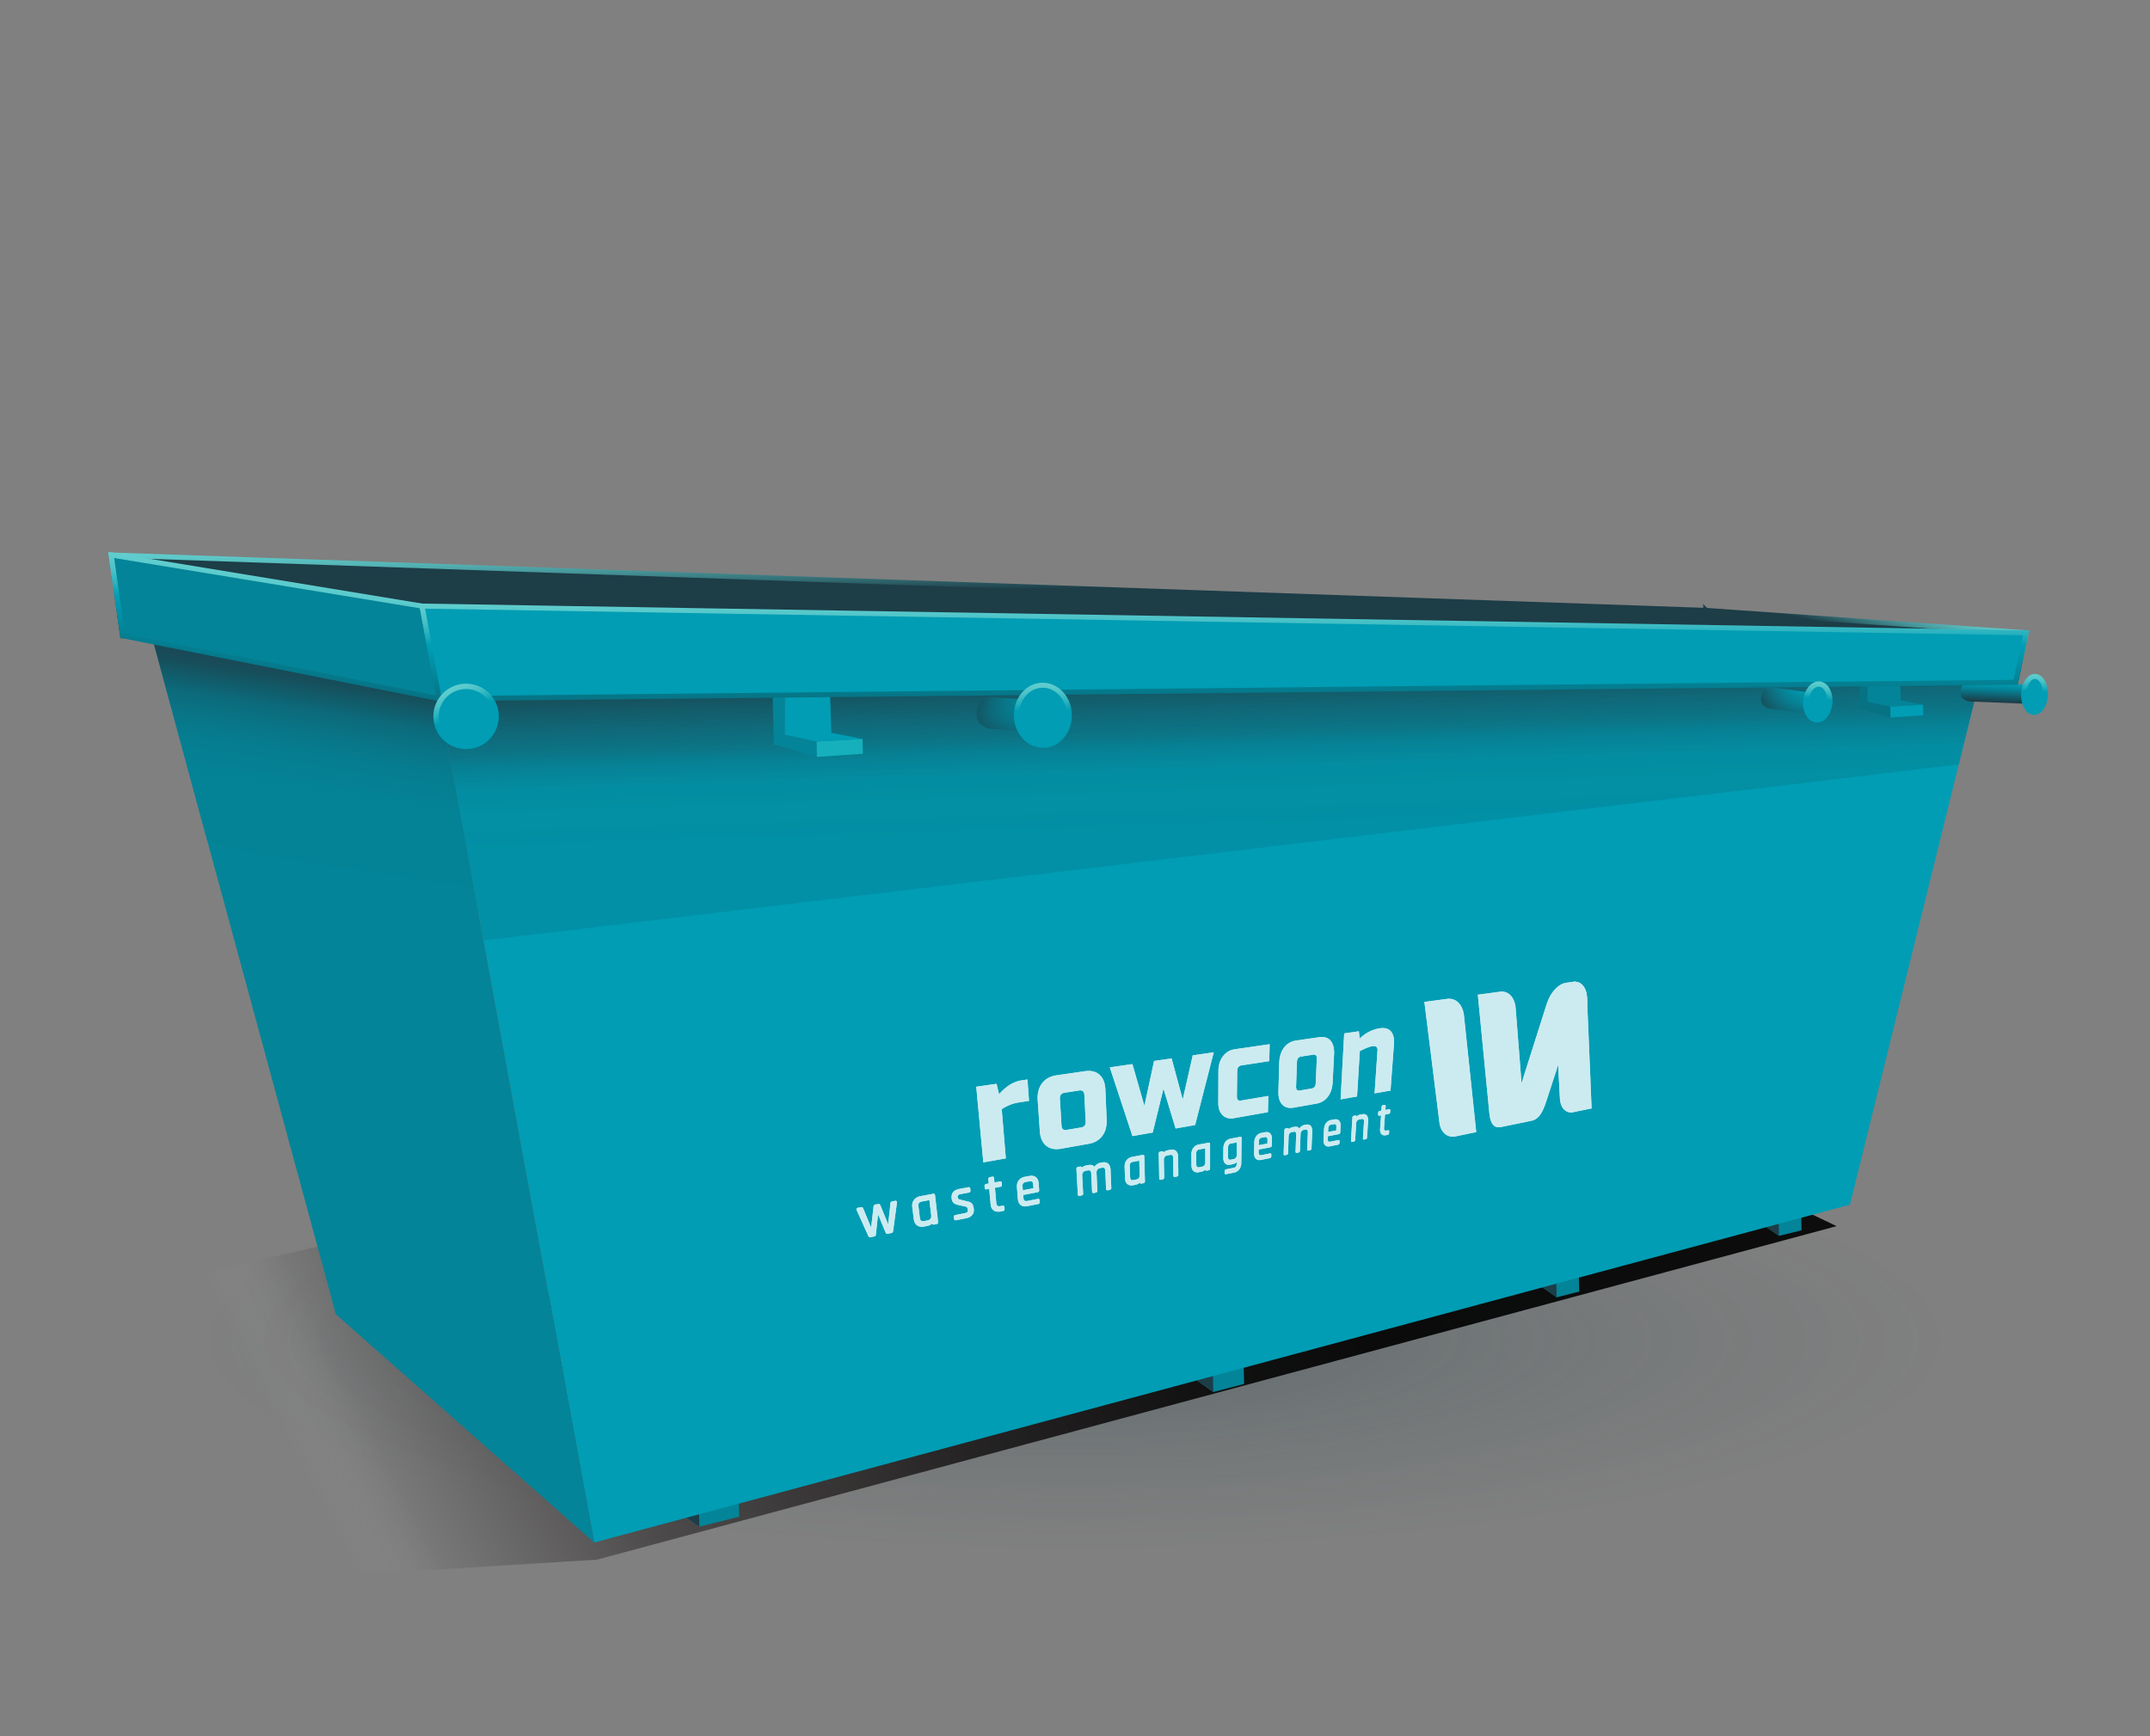 <svg xmlns="http://www.w3.org/2000/svg" width="928.54" height="750" xmlns:xlink="http://www.w3.org/1999/xlink" viewBox="0 0 928.54 750"><rect x="0" y="0" width="928.54" height="750" fill="#808080" stroke="none"/><defs><linearGradient id="linear-gradient" x1="148.48" y1="686.52" x2="539.52" y2="497.98" gradientTransform="rotate(-1.26 -77.524 432.993)" gradientUnits="userSpaceOnUse"><stop offset="0" stop-color="#fff" stop-opacity="0"/><stop offset=".08" stop-color="#363233" stop-opacity=".1"/><stop offset=".28" stop-color="#2e2a2b" stop-opacity=".62"/><stop offset=".55" stop-color="#242021" stop-opacity=".9"/><stop offset=".59" stop-color="#1e1b1c" stop-opacity=".9"/><stop offset=".84" stop-color="#080707" stop-opacity=".9"/><stop offset="1" stop-opacity=".9"/></linearGradient><linearGradient id="linear-gradient-2" x1="396.45" y1="297.46" x2="396.45" y2="241.39" gradientTransform="rotate(-1.26 -77.524 432.993)" gradientUnits="userSpaceOnUse"><stop offset="0" stop-color="#1d3d47"/><stop offset=".56" stop-color="#1d3d47"/><stop offset=".67" stop-color="#336d73"/><stop offset=".77" stop-color="#47969a"/><stop offset=".86" stop-color="#55b5b6"/><stop offset=".94" stop-color="#5dc7c7"/><stop offset="1" stop-color="#61cece"/></linearGradient><linearGradient id="linear-gradient-3" x1="525.74" y1="409.81" x2="524.47" y2="264.61" gradientTransform="rotate(-1.26 -77.524 432.993)" gradientUnits="userSpaceOnUse"><stop offset=".22" stop-color="#048498" stop-opacity=".5"/><stop offset=".44" stop-color="#067e91" stop-opacity=".51"/><stop offset=".52" stop-color="#0d6878" stop-opacity=".57"/><stop offset=".55" stop-color="#135b69" stop-opacity=".6"/><stop offset=".78" stop-color="#1d3d47"/></linearGradient><linearGradient id="linear-gradient-4" x1="123.91" y1="385.67" x2="145.98" y2="260.51" gradientTransform="rotate(-1.26 -77.524 432.993)" gradientUnits="userSpaceOnUse"><stop offset="0" stop-color="#048498"/><stop offset=".32" stop-color="#048296"/><stop offset=".44" stop-color="#067d90" stop-opacity=".98"/><stop offset=".52" stop-color="#097486" stop-opacity=".96"/><stop offset=".59" stop-color="#0d6878" stop-opacity=".92"/><stop offset=".64" stop-color="#135765" stop-opacity=".88"/><stop offset=".69" stop-color="#1a434e" stop-opacity=".82"/><stop offset=".71" stop-color="#1d3d47" stop-opacity=".8"/><stop offset="1" stop-color="#1d3d47"/></linearGradient><linearGradient id="linear-gradient-5" x1="118.74" y1="295.87" x2="126.04" y2="254.44" gradientTransform="rotate(-1.26 -77.524 432.993)" gradientUnits="userSpaceOnUse"><stop offset="0" stop-color="#067283"/><stop offset=".56" stop-color="#009db4"/><stop offset=".57" stop-color="#009db4"/><stop offset=".7" stop-color="#29b2bf"/><stop offset=".82" stop-color="#48c1c7"/><stop offset=".93" stop-color="#5acacc"/><stop offset="1" stop-color="#61cece"/></linearGradient><linearGradient id="linear-gradient-6" x1="802.21" y1="315.43" x2="812.91" y2="275.48" xlink:href="#linear-gradient-2"/><linearGradient id="linear-gradient-7" x1="865.72" y1="314.11" x2="866.12" y2="305.52" gradientTransform="translate(-4.1 -10.91)" gradientUnits="userSpaceOnUse"><stop offset="0" stop-color="#1d3d47"/><stop offset=".1" stop-color="#184854"/><stop offset=".64" stop-color="#048498"/><stop offset=".92" stop-color="#009db4"/></linearGradient><linearGradient id="linear-gradient-8" x1="531.38" y1="316.24" x2="532.31" y2="274.06" xlink:href="#linear-gradient-5"/><linearGradient id="linear-gradient-9" x1="773.27" y1="331.84" x2="776.87" y2="315.97" gradientTransform="rotate(-1.26 -77.524 432.993)" gradientUnits="userSpaceOnUse"><stop offset="0" stop-color="#1d3d47"/><stop offset=".64" stop-color="#048498"/><stop offset="1" stop-color="#009db4"/></linearGradient><linearGradient id="linear-gradient-10" x1="751.24" y1="326.06" x2="787.47" y2="319.67" gradientTransform="rotate(-1.26 -77.524 432.993)" gradientUnits="userSpaceOnUse"><stop offset=".23" stop-color="#1d3d47"/><stop offset=".97" stop-color="#019ab1" stop-opacity="0"/><stop offset="1" stop-color="#009db4"/></linearGradient><linearGradient id="linear-gradient-11" x1="787.58" y1="273.86" x2="787.58" y2="256.04" gradientTransform="rotate(90 767.175 282.785)" gradientUnits="userSpaceOnUse"><stop offset="0" stop-color="#009db4"/><stop offset=".56" stop-color="#009db4"/><stop offset=".57" stop-color="#009db4"/><stop offset=".7" stop-color="#29b2bf"/><stop offset=".82" stop-color="#48c1c7"/><stop offset=".93" stop-color="#5acacc"/><stop offset="1" stop-color="#61cece"/></linearGradient><linearGradient id="linear-gradient-12" x1="884.58" y1="304.17" x2="884.58" y2="286.46" gradientTransform="rotate(90 879.295 294.675)" xlink:href="#linear-gradient-11"/><linearGradient id="linear-gradient-13" x1="173.78" y1="329.09" x2="163.98" y2="302.16" gradientTransform="rotate(-1.26 -104.02 -1954.815) scale(.9 1)" xlink:href="#linear-gradient-11"/><linearGradient id="linear-gradient-14" x1="430.85" y1="333.1" x2="441.92" y2="310.24" gradientTransform="rotate(-1.26 -77.524 432.993)" gradientUnits="userSpaceOnUse"><stop offset="0" stop-color="#1d3d47"/><stop offset=".2" stop-color="#145664"/><stop offset=".44" stop-color="#0b6f80"/><stop offset=".66" stop-color="#057e91"/><stop offset=".81" stop-color="#048498"/></linearGradient><linearGradient id="linear-gradient-15" x1="422.57" y1="306.34" x2="448.07" y2="327.73" gradientTransform="rotate(-1.26 -77.524 432.993)" gradientUnits="userSpaceOnUse"><stop offset=".23" stop-color="#1d3d47"/><stop offset=".37" stop-color="#16505c" stop-opacity=".73"/><stop offset=".62" stop-color="#0c6c7d" stop-opacity=".33"/><stop offset=".84" stop-color="#067d90" stop-opacity=".09"/><stop offset="1" stop-color="#048498" stop-opacity="0"/></linearGradient><linearGradient id="linear-gradient-16" x1="452.99" y1="334.68" x2="452.99" y2="306.54" gradientTransform="translate(-2.61 -11.63)" xlink:href="#linear-gradient-11"/><radialGradient id="radial-gradient" cx="464.27" cy="416.91" fx="464.27" fy="416.91" r="432.51" gradientTransform="matrix(1 0 0 .24 0 478.63)" gradientUnits="userSpaceOnUse"><stop offset="0" stop-color="#1d3d47" stop-opacity=".3"/><stop offset=".53" stop-color="#1d3d47" stop-opacity=".1"/><stop offset=".87" stop-color="#1d3d47" stop-opacity="0"/></radialGradient><style>.cls-1{fill:none}.cls-2{fill:url(#linear-gradient)}.cls-3,.cls-4{fill:#048498}.cls-5,.cls-6,.cls-7{fill:#fff}.cls-10,.cls-11,.cls-12,.cls-13,.cls-8,.cls-9{fill:#009db4}.cls-14{fill:#15b0bc}.cls-15{fill:#067283}.cls-16,.cls-17,.cls-18{fill:#1d3d47}.cls-6,.cls-7{opacity:.2;isolation:isolate}.cls-7{opacity:.3}.cls-9{stroke:url(#linear-gradient-11);stroke-width:2.28px}.cls-10,.cls-11,.cls-12,.cls-13,.cls-17,.cls-18,.cls-4,.cls-9{stroke-miterlimit:10}.cls-17{stroke:url(#linear-gradient-2)}.cls-11,.cls-13,.cls-17,.cls-18,.cls-4{stroke-width:2.17px}.cls-18{stroke:url(#linear-gradient-6)}.cls-10{stroke:url(#linear-gradient-13);stroke-width:2.31px}.cls-11{stroke:url(#linear-gradient-8)}.cls-4{stroke:url(#linear-gradient-5)}.cls-19{fill:url(#linear-gradient-9)}.cls-20{fill:url(#linear-gradient-3)}.cls-21{fill:url(#linear-gradient-4)}.cls-22{fill:url(#linear-gradient-7)}.cls-23{fill:url(#linear-gradient-15);opacity:.6}.cls-12{stroke:url(#linear-gradient-12);stroke-width:2.17px}.cls-24{opacity:.8}.cls-25{fill:url(#radial-gradient)}.cls-26{fill:url(#linear-gradient-14)}.cls-27{fill:url(#linear-gradient-10)}.cls-13{stroke:url(#linear-gradient-16)}</style></defs><g id="Layer_3"><ellipse class="cls-25" cx="464.27" cy="579.88" rx="448.06" ry="146.18"/><path class="cls-1" d="M2.03 0h928v750h-928z"/><path class="cls-2" d="M652.97 462.67 158.09 578.08l-9.93-42.12-90.37 20.69 14.64 128.51 185.39-11.45 535.36-144.06-140.21-66.98z"/><path class="cls-3" d="m301.73 646.33-14.37 2.88 14.66 10.26 17.23-4.31-.31-14.03-17.21 5.2z"/><path class="cls-16" d="m287.36 649.21 14.37-2.88.29 13.14-14.66-10.26"/><path class="cls-3" d="m523.77 591.14-11.1 2.22L524 601.3l13.31-3.48-.24-10.69-13.3 4.01z"/><path class="cls-16" d="m512.67 593.36 11.1-2.22.23 10.16-11.33-7.94"/><path class="cls-3" d="m672.12 552.97-8.13 1.63 8.29 5.8 9.75-2.48-.18-7.89-9.73 2.94z"/><path class="cls-16" d="m663.99 554.6 8.13-1.63.16 7.43-8.29-5.8"/><path class="cls-3" d="m768.14 526.42-8.13 1.63 8.29 5.81 9.75-2.42-.17-7.95-9.74 2.93z"/><path class="cls-16" d="m760.01 528.05 8.13-1.63.16 7.44-8.29-5.81"/><path class="cls-17" d="M736.77 263.67 48.02 239.74l4.94 34.86 684.59 3.8-.78-14.73z"/><path class="cls-8" d="m859.94 273.62-60.98 246.75-542.34 145.95-74.34-404.51 677.66 11.81z"/><path class="cls-20" d="m859.94 273.62-13.98 56.59-637.13 76.06-26.55-144.46 677.66 11.81z"/><path class="cls-15" d="m802.76 288.09.39 18.03 13.32 3.84-.11-4.73-9.84-2.1.03-14.44-3.79-.6z"/><path class="cls-3" d="m820.45 287.7-13.91.31-.02 15.12 9.84 2.1 14.19-.8-9.65-1.92-.45-14.81z"/><path class="cls-8" d="m830.65 308.99-14.18.97-.11-4.73 14.19-.8.1 4.56z"/><path class="cls-3" d="m333.62 296.33.55 25.25 18.64 5.37-.14-6.62-13.78-2.94.04-20.21-5.31-.85z"/><path class="cls-8" d="m358.39 295.79-19.48.43-.02 21.17 13.78 2.94 19.85-1.12-13.5-2.68-.63-20.74z"/><path class="cls-14" d="m372.66 325.59-19.85 1.36-.14-6.62 19.85-1.12.14 6.38z"/><path class="cls-3" d="m182.28 261.81 74.34 404.51-111.57-98.61-87.26-321.45 124.49 15.55z"/><path class="cls-21" d="m182.28 261.81 24.32 132.32-116.93-30.42-31.88-117.45 124.49 15.55z"/><path class="cls-4" d="m48.02 239.74 134.26 22.07 7.35 39.98L52.96 274.6l-4.94-34.86z"/><path class="cls-18" d="m736.77 263.67 138.24 9.69-4.5 21.36-134.02-15.22.28-15.83z"/><path class="cls-22" d="M846.69 299.35c0-3.45 1.73-4.03 4.28-4.26 4.18 0 26.11.69 26.11.69l-.83 8.27-25.06-1.01s-4.5-.24-4.5-3.69Z"/><path class="cls-11" d="m875.01 273.36-692.73-11.55 7.35 39.98 680.88-7.07 4.5-21.36z"/><path class="cls-19" d="M760.5 301.6c.32-3.94 2.05-4.48 4.54-4.54 4.04.33 18.99 2.41 18.99 2.41l.53 8.98-20.05-2.28s-4.33-.63-4.01-4.57Z"/><path class="cls-27" d="M760.5 301.6c.32-3.94 2.05-4.48 4.54-4.54 4.04.33 18.99 2.41 18.99 2.41l.53 8.98-20.05-2.28s-4.33-.63-4.01-4.57Z"/><ellipse class="cls-9" cx="785.02" cy="303.2" rx="7.77" ry="5.2" transform="rotate(-84.94 785.06 303.18)"/><ellipse class="cls-12" cx="878.66" cy="299.97" rx="7.77" ry="4.7" transform="rotate(-87.95 878.656 299.967)"/><circle class="cls-10" cx="201.29" cy="309.46" r="12.98"/><path class="cls-26" d="M421.81 308.41c.14-5.88 2.67-6.83 6.37-7.13 6.04.14 18.25 1.21 18.25 1.21l-1.26 13.76-17.01-1.39s-6.49-.57-6.35-6.46Z"/><path class="cls-23" d="M421.81 308.41c.14-5.88 2.67-6.83 6.37-7.13 6.04.14 18.25 1.21 18.25 1.21l-1.26 13.76-17.01-1.39s-6.49-.57-6.35-6.46Z"/><ellipse class="cls-13" cx="450.39" cy="308.98" rx="11.44" ry="12.98" transform="rotate(-1.26 450.006 308.731)"/></g><g id="logo"><g id="rowcon_waste_management" class="cls-24"><path class="cls-5" d="m386.6 518.72-1.3.24c-.42.08-.7.39-.73.82l-.99 9.08-3.41-8.28c-.18-.39-.53-.56-.96-.48l-1.19.22c-.43.08-.7.39-.74.81l-1.06 9.17-3.44-8.32c-.16-.41-.51-.6-.94-.52l-1.33.25c-.31.06-.46.22-.53.34-.08.13-.15.34-.02.66l5.06 11.22c.15.39.51.58.95.49l1.56-.31c.44-.09.72-.4.75-.82l.93-8.76 3.28 7.92c.15.39.49.58.91.5l1.56-.31c.43-.09.71-.39.75-.8l1.67-12.4c.03-.32-.09-.5-.19-.59-.1-.09-.28-.18-.58-.13ZM402.98 515.68l-5.37 1c-1.25.23-2.22.78-2.87 1.63-.65.85-.9 1.92-.74 3.16l.65 5.19c.15 1.23.65 2.13 1.46 2.69.81.55 1.85.71 3.09.46l1.27-.25c.93-.18 1.63-.54 2.11-1.07.09.38.4.57.82.49l1.09-.22c.45-.09.71-.43.66-.88l-1.33-11.61c-.05-.45-.38-.69-.84-.61Zm-.81 9.33c.07.6-.03 1.07-.31 1.44-.28.37-.72.61-1.35.73l-1.4.27c-1.13.22-1.7-.2-1.84-1.37l-.62-5.04c-.15-1.19.3-1.81 1.44-2.02l3.3-.62.78 6.61ZM417.83 518.97l-2.97-.73c-1.16-.22-1.22-.77-1.24-.95l-.04-.41c-.01-.12 0-.32.24-.59.2-.22.55-.38 1.03-.47l3.62-.68c.45-.08.7-.42.66-.85l-.08-.84c-.04-.45-.36-.69-.81-.6l-3.94.73c-3.03.56-3.47 2.52-3.31 4.06.09.84.37 1.5.84 1.94.45.44 1.15.75 2.06.94l2.96.65c.68.13 1.04.51 1.1 1.18l.05.45c.03.29.1.98-1.36 1.26l-4.01.79c-.45.09-.71.42-.66.85l.09.83c.05.44.37.67.81.58l4.24-.84c3.12-.62 3.6-2.5 3.46-3.97-.1-.98-.34-1.74-.72-2.26-.4-.54-1.08-.9-2-1.07ZM432.98 520.82l-.9.18c-1.14.22-1.7-.17-1.79-1.28l-.59-6.63 2.34-.44c.45-.08.71-.42.68-.84l-.08-.88c-.04-.44-.35-.68-.8-.59l-2.35.44-.17-1.88c-.04-.45-.34-.69-.76-.61l-1.06.19c-.44.08-.7.42-.66.87l.17 1.88-1.14.21c-.44.08-.7.42-.66.87l.08.89c.04.43.35.66.79.57l1.14-.21.62 6.71c.11 1.19.56 2.06 1.33 2.6.76.53 1.74.68 2.9.45l1.11-.22c.44-.09.7-.42.67-.83l-.07-.86c-.04-.44-.35-.66-.79-.57ZM444.58 507.96l-1.92.36c-1.15.21-2.05.73-2.67 1.55-.62.82-.89 1.84-.79 3.05l.4 5.02c.1 1.19.51 2.07 1.24 2.61.72.54 1.66.7 2.8.48l4.76-.94c.42-.08.67-.4.64-.82l-.06-.83c-.03-.43-.32-.66-.74-.57l-4.59.9c-1.05.21-1.56-.2-1.65-1.34l-.1-1.24 6.25-1.2c.42-.08.67-.42.64-.87l-.21-2.96c-.08-1.19-.49-2.09-1.19-2.65-.71-.56-1.65-.74-2.8-.53Zm-2.96 6.61-.03-.39.03.39Zm4.72-1.3-4.6.88-.13-1.65c-.09-1.13.35-1.72 1.41-1.92l1.55-.29c1.06-.2 1.56.21 1.65 1.34l.12 1.65ZM476.03 502.13l-.75.14c-.6.11-1.17.37-1.7.77-.36.27-.66.59-.89.96-.62-.71-1.53-.96-2.7-.74l-.8.15c-.85.16-1.52.5-2 1.03-.04-.39-.31-.6-.7-.53l-.98.18c-.41.08-.66.4-.63.84l.61 11.08c.02.42.3.65.7.57l.97-.19c.4-.08.65-.4.62-.83l-.41-7.77c-.03-.58.09-1.03.35-1.37s.66-.57 1.22-.68l.8-.15c1.01-.19 1.48.23 1.53 1.34l.38 7.86c.02.42.29.64.69.56l.96-.19c.4-.08.64-.4.62-.82l-.35-7.67c-.03-.58.09-1.04.36-1.41.27-.37.66-.6 1.21-.7l.71-.13c.99-.19 1.46.23 1.51 1.34l.33 7.83c.02.42.28.64.68.56l.95-.19c.39-.08.63-.4.62-.82l-.32-7.88c-.05-1.17-.39-2.04-1.02-2.59-.63-.56-1.5-.74-2.56-.54ZM493.53 498.88l-4.51.84c-1.05.19-1.89.69-2.48 1.47-.6.78-.88 1.77-.84 2.92l.17 4.84c.04 1.15.38 2 1.02 2.53.63.53 1.48.69 2.52.49l1.07-.21c.78-.15 1.39-.48 1.82-.96.04.36.29.54.64.47l.92-.18c.38-.08.62-.39.61-.8l-.28-10.82c-.01-.42-.27-.65-.65-.58Zm-1.33 8.65c.02.56-.1.99-.36 1.33-.26.34-.64.56-1.16.66l-1.18.23c-.95.19-1.39-.22-1.42-1.31l-.15-4.69c-.04-1.1.38-1.68 1.33-1.86l2.77-.52.17 6.15ZM505.52 496.66l-1.13.21c-.77.14-1.37.46-1.8.94-.04-.36-.28-.55-.63-.49l-.92.17c-.38.07-.62.39-.61.81l.22 10.76c0 .41.26.63.63.55l.9-.18c.37-.07.61-.39.6-.8l-.14-7.55c-.01-.56.11-.99.37-1.33.25-.34.63-.55 1.15-.65l1.13-.21c.94-.18 1.36.23 1.38 1.32l.11 7.64c0 .41.25.63.62.55l.89-.18c.37-.07.6-.38.6-.79l-.09-7.69c-.01-1.14-.31-1.99-.89-2.53-.58-.55-1.38-.73-2.39-.55ZM522.01 493.6l-4.25.79c-.99.18-1.79.66-2.36 1.42-.58.76-.87 1.72-.86 2.85l.03 4.72c0 1.12.31 1.95.89 2.48.58.52 1.37.69 2.35.49l1.01-.2c.73-.15 1.31-.46 1.73-.92.03.35.25.53.59.46l.87-.17c.36-.07.59-.38.59-.78v-10.56c.01-.41-.22-.64-.58-.57Zm-1.47 8.44c0 .55-.12.97-.37 1.3-.25.33-.61.54-1.11.64l-1.11.22c-.89.17-1.3-.22-1.3-1.29l-.02-4.58c0-1.08.4-1.63 1.3-1.8l2.61-.49v6.01ZM535.66 491.07l-4.13.77c-.96.18-1.74.65-2.31 1.39-.57.75-.86 1.69-.87 2.81l-.03 4.08c0 1.11.26 1.93.79 2.46.54.52 1.29.69 2.23.51l1.06-.21c.71-.14 1.27-.44 1.69-.91v.74c-.02 1.03-.42 1.56-1.29 1.74l-3.31.66c-.36.07-.6.38-.61.78v.79c0 .4.23.61.59.54l3.47-.7c.94-.19 1.71-.66 2.27-1.4.56-.74.85-1.66.87-2.74l.15-10.74c0-.41-.22-.63-.57-.56Zm-1.53 7.75c0 .54-.13.96-.38 1.28-.25.32-.6.53-1.08.62l-1.06.21c-.88.17-1.27-.22-1.26-1.27l.03-3.94c0-1.06.41-1.61 1.3-1.78l2.52-.47-.07 5.35ZM546.41 489.07l-1.56.29c-.94.17-1.7.63-2.26 1.37-.56.74-.86 1.67-.88 2.78l-.09 4.61c-.02 1.09.24 1.91.77 2.42s1.27.68 2.19.5l3.88-.77c.34-.07.57-.36.58-.74l.02-.76c.01-.4-.2-.61-.54-.54l-3.74.73c-.86.17-1.23-.22-1.21-1.26l.02-1.14 5.08-.98c.34-.07.57-.38.58-.79l.07-2.72c.03-1.1-.22-1.92-.74-2.45s-1.26-.71-2.19-.54Zm-2.9 6.01v-.36.36Zm3.86-1.1-3.74.71.03-1.52c.02-1.04.42-1.57 1.28-1.73l1.26-.24c.86-.16 1.23.23 1.21 1.26l-.04 1.51ZM564.03 485.81l-.62.12c-.5.09-.98.32-1.45.68-.31.24-.58.54-.79.87-.46-.67-1.18-.91-2.15-.73l-.67.12c-.71.13-1.28.44-1.71.92 0-.37-.21-.56-.53-.5l-.82.15c-.34.06-.57.36-.58.76l-.33 10.27c-.01.39.2.6.53.54l.81-.16c.33-.07.56-.36.57-.75l.24-7.21c.02-.53.15-.95.39-1.27.24-.32.58-.52 1.05-.6l.67-.13c.84-.16 1.19.24 1.15 1.27l-.27 7.3c-.01.39.19.6.52.54l.8-.16c.33-.07.55-.36.57-.75l.27-7.11c.02-.54.15-.96.4-1.3.25-.34.59-.54 1.04-.63l.59-.11c.83-.16 1.18.24 1.13 1.27l-.3 7.26c-.02.39.18.6.51.53l.79-.16c.33-.06.55-.36.57-.75l.32-7.31c.05-1.08-.17-1.89-.64-2.42-.48-.53-1.17-.71-2.06-.55ZM576.32 483.53l-1.46.27c-.88.16-1.6.6-2.14 1.32-.55.71-.85 1.62-.9 2.7l-.22 4.49c-.05 1.06.17 1.86.65 2.37.48.5 1.16.67 2.03.5l3.64-.72c.32-.06.54-.34.56-.72l.04-.74c.02-.39-.17-.59-.49-.53l-3.51.69c-.8.16-1.14-.22-1.09-1.24l.06-1.11 4.77-.92c.32-.06.54-.36.56-.76l.15-2.65c.06-1.07-.15-1.87-.62-2.39s-1.15-.7-2.02-.54Zm-2.88 5.83.02-.35-.02.35Zm3.64-1.04-3.51.67.07-1.48c.05-1.01.44-1.53 1.24-1.68l1.18-.22c.8-.15 1.14.23 1.09 1.24l-.08 1.47ZM588.38 481.29l-.95.18c-.64.12-1.16.4-1.55.84 0-.34-.19-.52-.48-.46l-.77.14c-.32.06-.54.35-.56.74l-.59 10c-.02.38.17.59.48.53l.76-.15c.31-.06.53-.35.55-.73l.43-7.02c.03-.52.16-.92.4-1.23.23-.31.56-.5.99-.58l.95-.18c.78-.15 1.11.24 1.04 1.25l-.46 7.1c-.02.38.16.59.47.53l.75-.15c.31-.06.53-.35.55-.73l.47-7.15c.07-1.06-.12-1.85-.55-2.37-.44-.52-1.09-.7-1.93-.55ZM599.45 488.24l-.64.12c-.81.16-1.14-.2-1.07-1.16l.42-5.75 1.65-.31c.31-.06.54-.34.57-.71l.06-.76c.03-.38-.16-.59-.47-.54l-1.65.31.12-1.62c.03-.39-.15-.6-.44-.55l-.75.14c-.31.06-.53.34-.55.73l-.12 1.63-.8.15c-.31.06-.53.34-.55.73l-.05.77c-.03.37.16.58.47.52l.8-.15-.41 5.82c-.07 1.03.12 1.8.59 2.29.46.48 1.1.64 1.92.48l.78-.15c.31-.06.53-.34.56-.7l.06-.75c.03-.38-.16-.58-.47-.52ZM444.41 475.55l-.67-9.24-2.49.36c-3.5.51-6.77 2.54-9.78 6.01l-1.08-4.52-8.77 1.27 3.05 32.68 9.73-1.72-1.78-21.24c2.18-1.49 4.63-2.46 7.12-2.89l4.67-.72ZM476.05 490.68c1.37-1.82 2-4.15 1.89-6.92l-.54-13.01c-.12-2.89-.95-5.04-2.5-6.46s-3.68-1.96-6.3-1.58l-12.32 1.79c-2.74.4-4.82 1.55-6.26 3.47-1.44 1.91-2.06 4.38-1.86 7.31l.92 13.33c.2 2.88 1.11 4.96 2.74 6.3 1.61 1.33 3.77 1.76 6.38 1.3l11.93-2.11c2.58-.45 4.53-1.59 5.91-3.41Zm-7.16-6.25c.07 1.48-.55 2.35-1.95 2.59l-6.27 1.06c-1.38.23-2.14-.37-2.23-1.9l-.69-11.51c-.09-1.53.55-2.42 1.99-2.64l6.37-.98c1.38-.21 2.13.42 2.21 1.98l.57 11.41ZM510.79 474.96 506 457.2l-7.58 1.1-4.18 19.38-5.18-18.03-9.76 1.42 9.78 29.68 8.75-1.54 4.65-18.95 5.24 17.2 8.43-1.49 8.04-31.41-9.08 1.32-4.32 19.08zM547.59 480.43l.17-7.02-11.8 1.99c-1.22.21-1.79-.41-1.77-1.81l.13-10.93c.02-1.47.65-2.26 1.85-2.45l11.99-1.83.18-7.32-15.06 2.18c-2.11.31-3.81 1.3-5.11 3.03-1.3 1.73-1.95 3.82-1.96 6.28l-.06 13.67c-.01 2.43.6 4.25 1.86 5.49 1.25 1.24 2.89 1.66 4.91 1.3l14.66-2.59ZM575.55 467.41l.6-11.91c.13-2.65-.36-4.61-1.48-5.94-1.13-1.33-2.79-1.84-4.91-1.54l-9.96 1.45c-2.21.32-3.96 1.34-5.26 3.06-1.3 1.72-1.99 3.96-2.07 6.63l-.35 12.18c-.08 2.63.48 4.56 1.67 5.81s2.86 1.68 4.99 1.3l9.71-1.71c2.1-.37 3.76-1.38 5-3.02s1.94-3.77 2.06-6.31Zm-7.3.46c-.06 1.35-.63 2.14-1.77 2.33l-5.1.86c-1.12.19-1.68-.38-1.63-1.78l.38-10.52c.05-1.4.63-2.2 1.8-2.38l5.16-.79c1.12-.17 1.67.42 1.61 1.84l-.46 10.44ZM600.53 471.08l1.49-20.08c.17-2.33-.22-4.11-1.22-5.37-2.48-3.11-8.14-.67-9.5.04-1.43.72-2.81 1.74-4.1 2.96l-.33-3.16-6.34.92-1.55 28.5 7.1-1.25 1.19-19.6c3.34-1.68 6.3-2.93 7.34-1.64.23.29.34.74.31 1.21l-1.27 18.69 6.87-1.21ZM686.9 466.96l-1.3-30.82-.22-5.12c-.08-1.96-.59-3.62-1.42-4.81s-.01-.02-.02-.02c-.1-.15-.21-.29-.33-.42s-.03-.05-.05-.07c-.11-.13-.23-.25-.36-.37s-.05-.05-.07-.07c-.06-.06-.12-.1-.18-.15-.09-.07-.18-.15-.27-.21-.14-.1-.28-.19-.42-.27l-.18-.09c-.11-.05-.21-.11-.32-.15s-.03-.01-.04-.02-.04-.01-.06-.02c-.16-.06-.33-.11-.51-.15a4.21 4.21 0 0 0-.49-.09c-.18-.02-.37-.03-.56-.03h-.13c-.19 0-.38.02-.57.04l-.36.05s-6.11 3.54-7.7 5.48l2.23 42.33.15 2.62c.24 4.1 2.62 6.47 5.8 5.82l.33-.07c.11-.02.21-.05.32-.08s7.21-1.47 7.21-1.47l-.5-11.84ZM637.56 489.04l-1.31-12.43-3.42-32.48-.57-5.41c-.5-4.77-3.49-7.76-7.32-7.24l-9.78 1.32 3.95 31.64 2.2 17.65.34 2.76c.54 4.31 3.42 6.76 7.01 6.02l.38-.08c.12-.02.24-.06.36-.09h.01l8.15-1.67Z"/><path class="cls-5" d="M685.39 431.02c-.08-1.96-.59-3.62-1.42-4.81-.11-.16-.22-.31-.35-.45s-.03-.05-.05-.07c-1.06-1.21-2.5-1.81-4.17-1.58l-2.95.4c-3.41.46-6.87 4.17-8.41 9.02l-1.76 5.53-9.16 28.83-2.13-27.12-.42-5.28c-.37-4.67-3.12-7.59-6.75-7.1l-9.58 1.29 3.01 30.94 1.68 17.28.26 2.7c.41 4.23 1.63 6.94 5.06 6.23l.36-.07c.12-.02.23-.05.35-.08h.01l11.75-2.41h.01c.11-.03.22-.05.33-.07l.35-.07c3.29-.68 4.92-3.89 6.38-8.37l.93-2.85 5.89-18.05 4.3-13.18.54-1.66c.97-2.69 3.18-7.58 6.04-6.32l-.11-2.68Z"/><path class="cls-7" d="m672.94 460.02 4.73-14.51-3.9 30.33-.83-15.82z"/><path class="cls-5" d="m386.6 518.72-1.3.24c-.42.08-.7.39-.73.82l-.99 9.08-3.41-8.28c-.18-.39-.53-.56-.96-.48l-1.19.22c-.43.08-.7.39-.74.81l-1.06 9.17-3.44-8.32c-.16-.41-.51-.6-.94-.52l-1.33.25c-.31.06-.46.22-.53.34-.08.13-.15.34-.02.66l5.06 11.22c.15.39.51.58.95.49l1.56-.31c.44-.09.72-.4.75-.82l.93-8.76 3.28 7.92c.15.39.49.58.91.5l1.56-.31c.43-.09.71-.39.75-.8l1.67-12.4c.03-.32-.09-.5-.19-.59-.1-.09-.28-.18-.58-.13ZM402.98 515.68l-5.37 1c-1.25.23-2.22.78-2.87 1.63-.65.85-.9 1.92-.74 3.16l.65 5.19c.15 1.23.65 2.13 1.46 2.69.81.55 1.85.71 3.09.46l1.27-.25c.93-.18 1.63-.54 2.11-1.07.09.38.4.57.82.49l1.09-.22c.45-.09.71-.43.66-.88l-1.33-11.61c-.05-.45-.38-.69-.84-.61Zm-.81 9.33c.07.6-.03 1.07-.31 1.44-.28.37-.72.61-1.35.73l-1.4.27c-1.13.22-1.7-.2-1.84-1.37l-.62-5.04c-.15-1.19.3-1.81 1.44-2.02l3.3-.62.78 6.61ZM417.83 518.97l-2.97-.73c-1.16-.22-1.22-.77-1.24-.95l-.04-.41c-.01-.12 0-.32.24-.59.2-.22.55-.38 1.03-.47l3.62-.68c.45-.08.7-.42.66-.85l-.08-.84c-.04-.45-.36-.69-.81-.6l-3.94.73c-3.03.56-3.47 2.52-3.31 4.06.09.84.37 1.5.84 1.94.45.44 1.15.75 2.06.94l2.96.65c.68.13 1.04.51 1.1 1.18l.05.45c.03.29.1.98-1.36 1.26l-4.01.79c-.45.09-.71.42-.66.85l.09.83c.05.44.37.67.81.58l4.24-.84c3.12-.62 3.6-2.5 3.46-3.97-.1-.98-.34-1.74-.72-2.26-.4-.54-1.08-.9-2-1.07ZM432.98 520.82l-.9.18c-1.14.22-1.7-.17-1.79-1.28l-.59-6.63 2.34-.44c.45-.08.71-.42.68-.84l-.08-.88c-.04-.44-.35-.68-.8-.59l-2.35.44-.17-1.88c-.04-.45-.34-.69-.76-.61l-1.06.19c-.44.08-.7.42-.66.87l.17 1.88-1.14.21c-.44.08-.7.42-.66.87l.08.89c.04.43.35.66.79.57l1.14-.21.62 6.71c.11 1.19.56 2.06 1.33 2.6.76.53 1.74.68 2.9.45l1.11-.22c.44-.09.7-.42.67-.83l-.07-.86c-.04-.44-.35-.66-.79-.57ZM444.58 507.96l-1.92.36c-1.15.21-2.05.73-2.67 1.55-.62.82-.89 1.84-.79 3.05l.4 5.02c.1 1.19.51 2.07 1.24 2.61.72.54 1.66.7 2.8.48l4.76-.94c.42-.08.67-.4.64-.82l-.06-.83c-.03-.43-.32-.66-.74-.57l-4.59.9c-1.05.21-1.56-.2-1.65-1.34l-.1-1.24 6.25-1.2c.42-.08.67-.42.64-.87l-.21-2.96c-.08-1.19-.49-2.09-1.19-2.65-.71-.56-1.65-.74-2.8-.53Zm-2.96 6.61-.03-.39.03.39Zm4.72-1.3-4.6.88-.13-1.65c-.09-1.13.35-1.72 1.41-1.92l1.55-.29c1.06-.2 1.56.21 1.65 1.34l.12 1.65ZM476.03 502.13l-.75.14c-.6.11-1.17.37-1.7.77-.36.27-.66.59-.89.96-.62-.71-1.53-.96-2.7-.74l-.8.15c-.85.16-1.52.5-2 1.03-.04-.39-.31-.6-.7-.53l-.98.18c-.41.08-.66.4-.63.84l.61 11.08c.02.42.3.65.7.57l.97-.19c.4-.08.65-.4.62-.83l-.41-7.77c-.03-.58.09-1.03.35-1.37s.66-.57 1.22-.68l.8-.15c1.01-.19 1.48.23 1.53 1.34l.38 7.86c.02.42.29.64.69.56l.96-.19c.4-.08.64-.4.62-.82l-.35-7.67c-.03-.58.09-1.04.36-1.41.27-.37.66-.6 1.21-.7l.71-.13c.99-.19 1.46.23 1.51 1.34l.33 7.83c.02.42.28.64.68.56l.95-.19c.39-.08.63-.4.62-.82l-.32-7.88c-.05-1.17-.39-2.04-1.02-2.59-.63-.56-1.5-.74-2.56-.54ZM493.53 498.88l-4.51.84c-1.05.19-1.89.69-2.48 1.47-.6.78-.88 1.77-.84 2.92l.17 4.84c.04 1.15.38 2 1.02 2.53.63.53 1.48.69 2.52.49l1.07-.21c.78-.15 1.39-.48 1.82-.96.04.36.29.54.64.47l.92-.18c.38-.08.62-.39.61-.8l-.28-10.82c-.01-.42-.27-.65-.65-.58Zm-1.33 8.65c.02.56-.1.99-.36 1.33-.26.34-.64.56-1.16.66l-1.18.23c-.95.19-1.39-.22-1.42-1.31l-.15-4.69c-.04-1.1.38-1.68 1.33-1.86l2.77-.52.17 6.15ZM505.52 496.66l-1.13.21c-.77.14-1.37.46-1.8.94-.04-.36-.28-.55-.63-.49l-.92.17c-.38.07-.62.39-.61.81l.22 10.76c0 .41.26.63.63.55l.9-.18c.37-.07.61-.39.6-.8l-.14-7.55c-.01-.56.11-.99.37-1.33.25-.34.63-.55 1.15-.65l1.13-.21c.94-.18 1.36.23 1.38 1.32l.11 7.64c0 .41.25.63.62.55l.89-.18c.37-.07.6-.38.6-.79l-.09-7.69c-.01-1.14-.31-1.99-.89-2.53-.58-.55-1.38-.73-2.39-.55ZM522.01 493.6l-4.25.79c-.99.18-1.79.66-2.36 1.42-.58.76-.87 1.72-.86 2.85l.03 4.72c0 1.12.31 1.95.89 2.48.58.52 1.37.69 2.35.49l1.01-.2c.73-.15 1.31-.46 1.73-.92.03.35.25.53.59.46l.87-.17c.36-.07.59-.38.59-.78v-10.56c.01-.41-.22-.64-.58-.57Zm-1.47 8.44c0 .55-.12.97-.37 1.3-.25.33-.61.54-1.11.64l-1.11.22c-.89.17-1.3-.22-1.3-1.29l-.02-4.58c0-1.08.4-1.63 1.3-1.8l2.61-.49v6.01ZM535.66 491.07l-4.13.77c-.96.18-1.74.65-2.31 1.39-.57.75-.86 1.69-.87 2.81l-.03 4.08c0 1.11.26 1.93.79 2.46.54.52 1.29.69 2.23.51l1.06-.21c.71-.14 1.27-.44 1.69-.91v.74c-.02 1.03-.42 1.56-1.29 1.74l-3.31.66c-.36.07-.6.38-.61.78v.79c0 .4.23.61.59.54l3.47-.7c.94-.19 1.71-.66 2.27-1.4.56-.74.85-1.66.87-2.74l.15-10.74c0-.41-.22-.63-.57-.56Zm-1.53 7.75c0 .54-.13.96-.38 1.28-.25.32-.6.53-1.08.62l-1.06.21c-.88.17-1.27-.22-1.26-1.27l.03-3.94c0-1.06.41-1.61 1.3-1.78l2.52-.47-.07 5.35ZM546.41 489.07l-1.56.29c-.94.17-1.7.63-2.26 1.37-.56.74-.86 1.67-.88 2.78l-.09 4.61c-.02 1.09.24 1.91.77 2.42s1.27.68 2.19.5l3.88-.77c.34-.07.57-.36.58-.74l.02-.76c.01-.4-.2-.61-.54-.54l-3.74.73c-.86.17-1.23-.22-1.21-1.26l.02-1.14 5.08-.98c.34-.07.57-.38.58-.79l.07-2.72c.03-1.1-.22-1.92-.74-2.45s-1.26-.71-2.19-.54Zm-2.9 6.01v-.36.36Zm3.86-1.1-3.74.71.03-1.52c.02-1.04.42-1.57 1.28-1.73l1.26-.24c.86-.16 1.23.23 1.21 1.26l-.04 1.51ZM564.03 485.81l-.62.12c-.5.09-.98.32-1.45.68-.31.24-.58.54-.79.87-.46-.67-1.18-.91-2.15-.73l-.67.12c-.71.13-1.28.44-1.71.92 0-.37-.21-.56-.53-.5l-.82.15c-.34.06-.57.36-.58.76l-.33 10.27c-.01.39.2.6.53.54l.81-.16c.33-.07.56-.36.57-.75l.24-7.21c.02-.53.15-.95.39-1.27.24-.32.58-.52 1.05-.6l.67-.13c.84-.16 1.19.24 1.15 1.27l-.27 7.3c-.01.39.19.6.52.54l.8-.16c.33-.07.55-.36.57-.75l.27-7.11c.02-.54.15-.96.4-1.3.25-.34.59-.54 1.04-.63l.59-.11c.83-.16 1.18.24 1.13 1.27l-.3 7.26c-.02.39.18.6.51.53l.79-.16c.33-.06.55-.36.57-.75l.32-7.31c.05-1.08-.17-1.89-.64-2.42-.48-.53-1.17-.71-2.06-.55ZM576.32 483.53l-1.46.27c-.88.16-1.6.6-2.14 1.32-.55.71-.85 1.62-.9 2.7l-.22 4.49c-.05 1.06.17 1.86.65 2.37.48.5 1.16.67 2.03.5l3.64-.72c.32-.06.54-.34.56-.72l.04-.74c.02-.39-.17-.59-.49-.53l-3.51.69c-.8.16-1.14-.22-1.09-1.24l.06-1.11 4.77-.92c.32-.06.54-.36.56-.76l.15-2.65c.06-1.07-.15-1.87-.62-2.39s-1.15-.7-2.02-.54Zm-2.88 5.83.02-.35-.02.35Zm3.64-1.04-3.51.67.07-1.48c.05-1.01.44-1.53 1.24-1.68l1.18-.22c.8-.15 1.14.23 1.09 1.24l-.08 1.47ZM588.38 481.29l-.95.18c-.64.12-1.16.4-1.55.84 0-.34-.19-.52-.48-.46l-.77.14c-.32.06-.54.35-.56.74l-.59 10c-.02.38.17.59.48.53l.76-.15c.31-.06.53-.35.55-.73l.43-7.02c.03-.52.16-.92.4-1.23.23-.31.56-.5.99-.58l.95-.18c.78-.15 1.11.24 1.04 1.25l-.46 7.1c-.02.38.16.59.47.53l.75-.15c.31-.06.53-.35.55-.73l.47-7.15c.07-1.06-.12-1.85-.55-2.37-.44-.52-1.09-.7-1.93-.55ZM599.45 488.24l-.64.12c-.81.16-1.14-.2-1.07-1.16l.42-5.75 1.65-.31c.31-.06.54-.34.57-.71l.06-.76c.03-.38-.16-.59-.47-.54l-1.65.31.12-1.62c.03-.39-.15-.6-.44-.55l-.75.14c-.31.06-.53.34-.55.73l-.12 1.63-.8.15c-.31.06-.53.34-.55.73l-.05.77c-.03.37.16.58.47.52l.8-.15-.41 5.82c-.07 1.03.12 1.8.59 2.29.46.48 1.1.64 1.92.48l.78-.15c.31-.06.53-.34.56-.7l.06-.75c.03-.38-.16-.58-.47-.52ZM444.41 475.55l-.67-9.24-2.49.36c-3.5.51-6.77 2.54-9.78 6.01l-1.08-4.52-8.77 1.27 3.05 32.68 9.73-1.72-1.78-21.24c2.18-1.49 4.63-2.46 7.12-2.89l4.67-.72ZM476.05 490.68c1.37-1.82 2-4.15 1.89-6.92l-.54-13.01c-.12-2.89-.95-5.04-2.5-6.46s-3.68-1.96-6.3-1.58l-12.32 1.79c-2.74.4-4.82 1.55-6.26 3.47-1.44 1.91-2.06 4.38-1.86 7.31l.92 13.33c.2 2.88 1.11 4.96 2.74 6.3 1.61 1.33 3.77 1.76 6.38 1.3l11.93-2.11c2.58-.45 4.53-1.59 5.91-3.41Zm-7.16-6.25c.07 1.48-.55 2.35-1.95 2.59l-6.27 1.06c-1.38.23-2.14-.37-2.23-1.9l-.69-11.51c-.09-1.53.55-2.42 1.99-2.64l6.37-.98c1.38-.21 2.13.42 2.21 1.98l.57 11.41ZM510.79 474.96 506 457.2l-7.58 1.1-4.18 19.38-5.18-18.03-9.76 1.42 9.78 29.68 8.75-1.54 4.65-18.95 5.24 17.2 8.43-1.49 8.04-31.41-9.08 1.32-4.32 19.08zM547.59 480.43l.17-7.02-11.8 1.99c-1.22.21-1.79-.41-1.77-1.81l.13-10.93c.02-1.47.65-2.26 1.85-2.45l11.99-1.83.18-7.32-15.06 2.18c-2.11.31-3.81 1.3-5.11 3.03-1.3 1.73-1.95 3.82-1.96 6.28l-.06 13.67c-.01 2.43.6 4.25 1.86 5.49 1.25 1.24 2.89 1.66 4.91 1.3l14.66-2.59ZM575.55 467.41l.6-11.91c.13-2.65-.36-4.61-1.48-5.94-1.13-1.33-2.79-1.84-4.91-1.54l-9.96 1.45c-2.21.32-3.96 1.34-5.26 3.06-1.3 1.72-1.99 3.96-2.07 6.63l-.35 12.18c-.08 2.63.48 4.56 1.67 5.81s2.86 1.68 4.99 1.3l9.71-1.71c2.1-.37 3.76-1.38 5-3.02s1.94-3.77 2.06-6.31Zm-7.3.46c-.06 1.35-.63 2.14-1.77 2.33l-5.1.86c-1.12.19-1.68-.38-1.63-1.78l.38-10.52c.05-1.4.63-2.2 1.8-2.38l5.16-.79c1.12-.17 1.67.42 1.61 1.84l-.46 10.44ZM600.53 471.08l1.49-20.08c.17-2.33-.22-4.11-1.22-5.37-2.48-3.11-8.14-.67-9.5.04-1.43.72-2.81 1.74-4.1 2.96l-.33-3.16-6.34.92-1.55 28.5 7.1-1.25 1.19-19.6c3.34-1.68 6.3-2.93 7.34-1.64.23.29.34.74.31 1.21l-1.27 18.69 6.87-1.21ZM686.9 466.96l-1.3-30.82-.22-5.12c-.08-1.96-.59-3.62-1.42-4.81s-.01-.02-.02-.02c-.1-.15-.21-.29-.33-.42s-.03-.05-.05-.07c-.11-.13-.23-.25-.36-.37s-.05-.05-.07-.07c-.06-.06-.12-.1-.18-.15-.09-.07-.18-.15-.27-.21-.14-.1-.28-.19-.42-.27l-.18-.09c-.11-.05-.21-.11-.32-.15s-.03-.01-.04-.02-.04-.01-.06-.02c-.16-.06-.33-.11-.51-.15a4.21 4.21 0 0 0-.49-.09c-.18-.02-.37-.03-.56-.03h-.13c-.19 0-.38.02-.57.04l-.36.05s-6.11 3.54-7.7 5.48l2.23 42.33.15 2.62c.24 4.1 2.62 6.47 5.8 5.82l.33-.07c.11-.02.21-.05.32-.08s7.21-1.47 7.21-1.47l-.5-11.84ZM637.56 489.04l-1.31-12.43-3.42-32.48-.57-5.41c-.5-4.77-3.49-7.76-7.32-7.24l-9.78 1.32 3.95 31.64 2.2 17.65.34 2.76c.54 4.31 3.42 6.76 7.01 6.02l.38-.08c.12-.02.24-.06.36-.09h.01l8.15-1.67Z"/><path class="cls-5" d="M685.39 431.02c-.08-1.96-.59-3.62-1.42-4.81-.11-.16-.22-.31-.35-.45s-.03-.05-.05-.07c-1.06-1.21-2.5-1.81-4.17-1.58l-2.95.4c-3.41.46-6.87 4.17-8.41 9.02l-1.76 5.53-9.16 28.83-2.13-27.12-.42-5.28c-.37-4.67-3.12-7.59-6.75-7.1l-9.58 1.29 3.01 30.94 1.68 17.28.26 2.7c.41 4.23 1.63 6.94 5.06 6.23l.36-.07c.12-.02.23-.05.35-.08h.01l11.75-2.41h.01c.11-.03.22-.05.33-.07l.35-.07c3.29-.68 4.92-3.89 6.38-8.37l.93-2.85 5.89-18.05 4.3-13.18.54-1.66c.97-2.69 3.18-7.58 6.04-6.32l-.11-2.68Z"/><path class="cls-6" d="m672.94 460.02 4.73-14.51-3.9 30.33-.83-15.82z"/></g></g></svg>